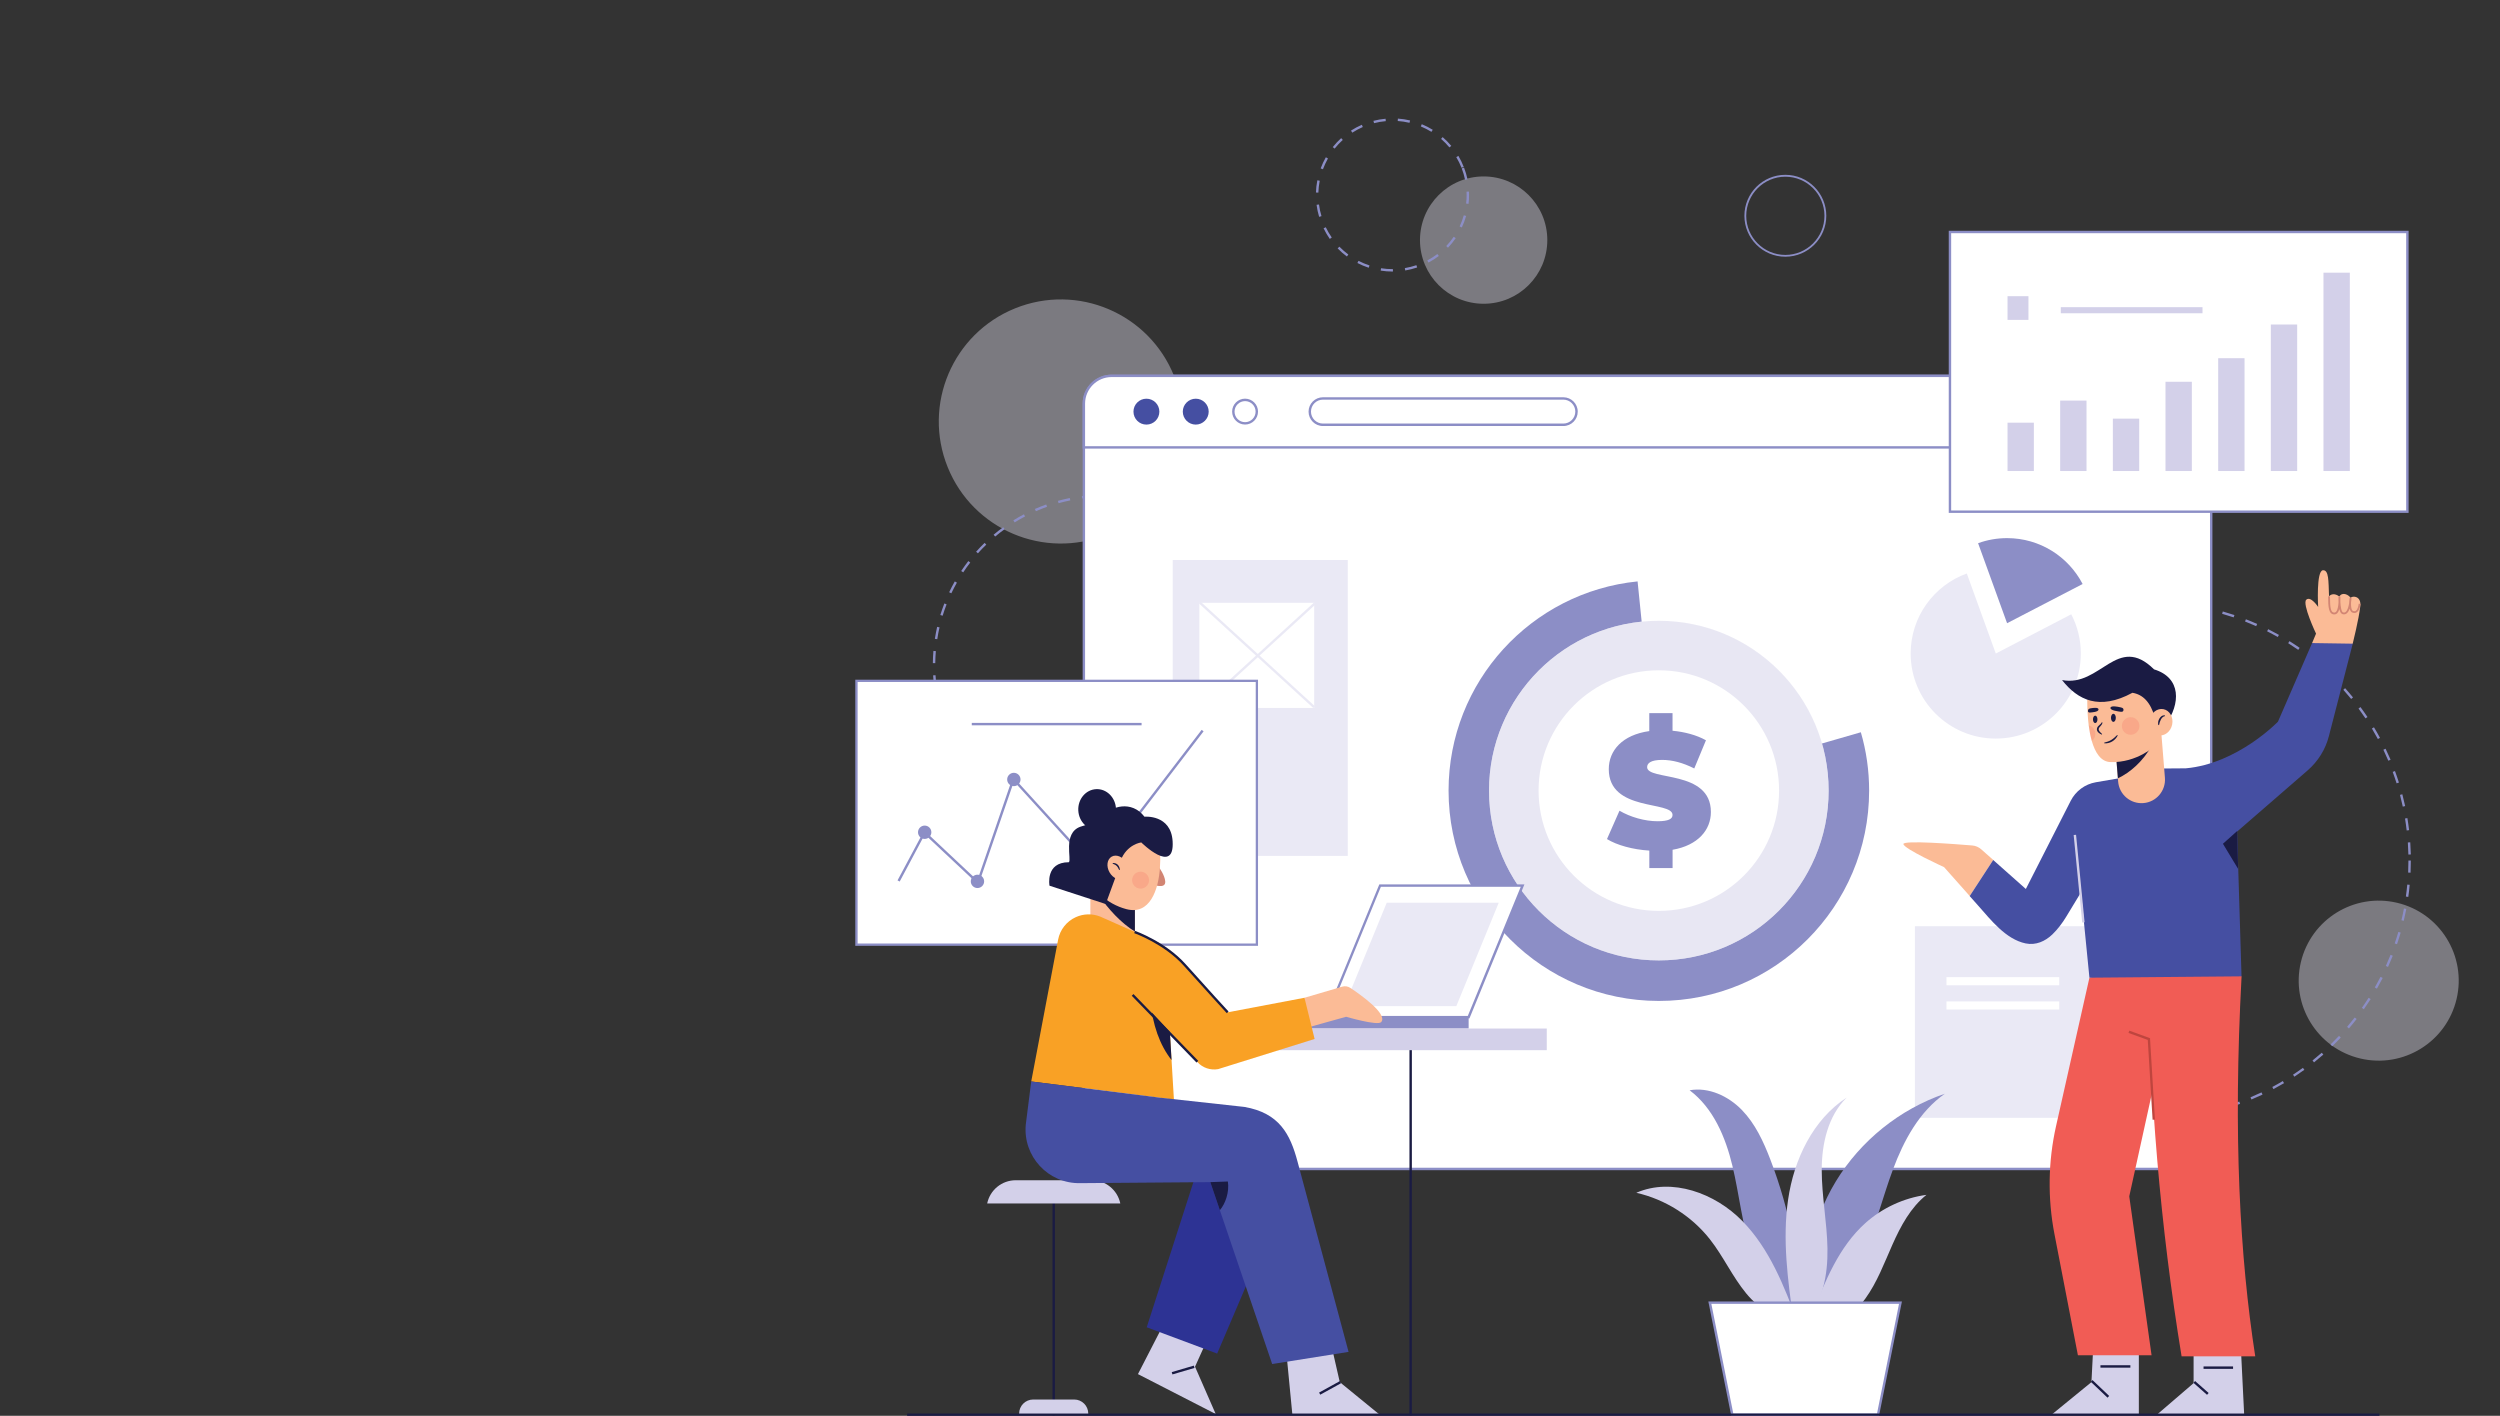 <?xml version="1.0" encoding="utf-8"?>
<!-- Generator: Adobe Illustrator 24.3.0, SVG Export Plug-In . SVG Version: 6.00 Build 0)  -->
<svg version="1.1" id="Layer_1" xmlns="http://www.w3.org/2000/svg" xmlns:xlink="http://www.w3.org/1999/xlink" x="0px" y="0px"
	 viewBox="0 0 558 316" style="enable-background:new 0 0 558 316;" xml:space="preserve">
<rect x="0" y="0" width="558" height="316" fill="#333333" stroke="none"/>
<style type="text/css">
	.st0{opacity:0.4;fill:#E6E4F2;}
	.st1{fill:#8C8EC6;}
	.st2{fill:#FFFFFF;}
	.st3{fill:#454FA2;}
	.st4{opacity:0.5;fill:#D3D0E9;}
	.st5{fill:#D3D0E9;}
	.st6{fill:#EAE9F5;}
	.st7{fill:#1A1B43;}
	.st8{fill:#F15C55;}
	.st9{fill:#BF453E;}
	.st10{fill:#FBBB96;}
	.st11{fill:#D28573;}
	.st12{opacity:0.2;fill:#F15C55;}
	.st13{fill:#F9A125;}
	.st14{fill:#2D3394;}
</style>
<g>
	<g>
		
			<ellipse transform="matrix(0.23 -0.973 0.973 0.23 196.047 685.098)" class="st0" cx="530.85" cy="218.69" rx="17.86" ry="17.86"/>
		
			<ellipse transform="matrix(0.927 -0.374 0.374 0.927 -17.963 95.53)" class="st0" cx="236.88" cy="94" rx="27.25" ry="27.25"/>
		<circle class="st0" cx="331.15" cy="53.59" r="14.21"/>
		<path class="st1" d="M310.81,60.61c-0.88,0-1.77-0.07-2.64-0.21l0.08-0.53c0.84,0.13,1.7,0.2,2.55,0.2l0.1,0l0,0.54L310.81,60.61z
			 M313.65,60.37l-0.09-0.53c0.87-0.15,1.74-0.37,2.58-0.65l0.17,0.51C315.44,59.99,314.55,60.22,313.65,60.37z M305.5,59.76
			c-0.87-0.28-1.72-0.64-2.53-1.06l0.25-0.48c0.79,0.41,1.61,0.75,2.45,1.03L305.5,59.76z M318.83,58.61l-0.25-0.48
			c0.78-0.42,1.54-0.9,2.24-1.43l0.33,0.43C320.42,57.68,319.64,58.18,318.83,58.61z M300.63,57.25c-0.74-0.54-1.43-1.15-2.07-1.81
			l0.39-0.38c0.62,0.63,1.29,1.22,2,1.75L300.63,57.25z M323.19,55.29l-0.39-0.37c0.61-0.64,1.17-1.34,1.67-2.07l0.45,0.3
			C324.4,53.91,323.82,54.63,323.19,55.29z M296.81,53.33c-0.52-0.75-0.99-1.54-1.39-2.37l0.49-0.24c0.39,0.8,0.84,1.57,1.34,2.29
			L296.81,53.33z M326.28,50.77l-0.49-0.23c0.38-0.8,0.69-1.64,0.93-2.49l0.52,0.15C326.99,49.08,326.67,49.94,326.28,50.77z
			 M294.43,48.4c-0.26-0.88-0.46-1.78-0.57-2.69l0.54-0.07c0.11,0.88,0.3,1.75,0.56,2.6L294.43,48.4z M327.78,45.5l-0.54-0.06
			c0.08-0.64,0.11-1.29,0.11-1.93c0-0.24-0.01-0.49-0.02-0.73l0.54-0.02c0.01,0.25,0.02,0.5,0.02,0.76
			C327.9,44.18,327.86,44.85,327.78,45.5z M294.26,42.99l-0.54-0.02c0.03-0.91,0.13-1.83,0.31-2.73l0.53,0.1
			C294.39,41.21,294.29,42.1,294.26,42.99z M327.01,40.14c-0.18-0.86-0.43-1.72-0.75-2.55l0.51-0.19c0.33,0.86,0.59,1.74,0.78,2.64
			L327.01,40.14z M295.28,37.78l-0.51-0.19c0.32-0.86,0.71-1.7,1.16-2.49l0.47,0.27C295.97,36.14,295.59,36.95,295.28,37.78z
			 M326.21,37.46c-0.32-0.83-0.72-1.63-1.17-2.39l0.47-0.28c0.46,0.78,0.87,1.61,1.2,2.47L326.21,37.46z M297.89,33.17l-0.42-0.34
			c0.57-0.71,1.21-1.39,1.88-2l0.36,0.4C299.06,31.82,298.44,32.47,297.89,33.17z M323.51,32.9c-0.57-0.68-1.19-1.32-1.86-1.9
			L322,30.6c0.69,0.6,1.34,1.26,1.93,1.96L323.51,32.9z M301.83,29.61l-0.29-0.46c0.77-0.49,1.58-0.93,2.42-1.3l0.22,0.5
			C303.36,28.71,302.57,29.13,301.83,29.61z M319.5,29.43c-0.75-0.46-1.55-0.87-2.37-1.21l0.21-0.5c0.85,0.35,1.67,0.77,2.45,1.25
			L319.5,29.43z M306.69,27.49l-0.14-0.52c0.89-0.23,1.8-0.39,2.71-0.47l0.05,0.54C308.43,27.11,307.54,27.27,306.69,27.49z
			 M314.6,27.41c-0.86-0.2-1.75-0.34-2.63-0.4l0.04-0.54c0.91,0.06,1.83,0.2,2.72,0.41L314.6,27.41z"/>
		<path class="st1" d="M481.36,249.81l-0.01-0.54c0.9-0.02,1.8-0.05,2.69-0.11l0.03,0.54C483.18,249.76,482.27,249.79,481.36,249.81
			z M478.64,249.79c-0.9-0.03-1.82-0.07-2.71-0.14l0.04-0.54c0.89,0.07,1.8,0.11,2.69,0.14L478.64,249.79z M486.79,249.46
			l-0.06-0.54c0.89-0.1,1.79-0.22,2.67-0.36l0.09,0.53C488.59,249.24,487.68,249.36,486.79,249.46z M473.22,249.38
			c-0.89-0.11-1.8-0.24-2.69-0.39l0.09-0.53c0.88,0.15,1.78,0.28,2.66,0.39L473.22,249.38z M492.15,248.61l-0.11-0.53
			c0.88-0.18,1.76-0.39,2.62-0.61l0.13,0.52C493.93,248.22,493.04,248.43,492.15,248.61z M467.87,248.47
			c-0.88-0.19-1.77-0.41-2.64-0.65l0.14-0.52c0.86,0.23,1.74,0.45,2.62,0.64L467.87,248.47z M497.42,247.25l-0.16-0.52
			c0.85-0.26,1.71-0.55,2.55-0.86l0.18,0.51C499.15,246.7,498.28,246.99,497.42,247.25z M462.62,247.05
			c-0.86-0.28-1.72-0.58-2.57-0.9l0.19-0.51c0.84,0.32,1.7,0.61,2.55,0.89L462.62,247.05z M502.52,245.41l-0.21-0.5
			c0.82-0.34,1.65-0.71,2.46-1.09l0.23,0.49C504.19,244.69,503.35,245.06,502.52,245.41z M457.52,245.13
			c-0.83-0.36-1.66-0.74-2.48-1.14l0.24-0.49c0.8,0.39,1.63,0.77,2.45,1.13L457.52,245.13z M507.43,243.09l-0.25-0.48
			c0.79-0.42,1.58-0.86,2.34-1.32l0.28,0.47C509.02,242.22,508.22,242.66,507.43,243.09z M452.63,242.75
			c-0.79-0.43-1.58-0.89-2.36-1.36l0.28-0.46c0.77,0.47,1.55,0.92,2.33,1.35L452.63,242.75z M512.1,240.32l-0.3-0.45
			c0.75-0.49,1.49-1.01,2.21-1.53l0.32,0.44C513.6,239.3,512.85,239.82,512.1,240.32z M447.98,239.91
			c-0.75-0.51-1.49-1.04-2.22-1.58l0.32-0.43c0.72,0.54,1.46,1.06,2.2,1.56L447.98,239.91z M516.49,237.12l-0.34-0.42
			c0.7-0.56,1.39-1.14,2.06-1.73l0.36,0.41C517.89,235.96,517.19,236.55,516.49,237.12z M443.63,236.65
			c-0.7-0.57-1.39-1.17-2.06-1.78l0.36-0.4c0.66,0.6,1.35,1.19,2.04,1.76L443.63,236.65z M520.56,233.52l-0.38-0.39
			c0.64-0.62,1.28-1.27,1.89-1.92l0.39,0.37C521.85,232.24,521.21,232.89,520.56,233.52z M439.6,233c-0.64-0.64-1.27-1.3-1.88-1.96
			l0.4-0.37c0.6,0.66,1.23,1.31,1.86,1.94L439.6,233z M524.28,229.55l-0.41-0.35c0.58-0.68,1.15-1.38,1.7-2.09l0.43,0.33
			C525.44,228.16,524.87,228.87,524.28,229.55z M435.93,228.99c-0.58-0.69-1.15-1.41-1.69-2.13l0.43-0.33
			c0.54,0.71,1.1,1.42,1.67,2.11L435.93,228.99z M527.61,225.26l-0.44-0.31c0.52-0.73,1.02-1.49,1.5-2.24l0.46,0.29
			C528.64,223.76,528.13,224.52,527.61,225.26z M432.65,224.66c-0.51-0.74-1.01-1.51-1.48-2.28l0.46-0.28
			c0.47,0.76,0.96,1.52,1.47,2.25L432.65,224.66z M530.53,220.67l-0.47-0.27c0.44-0.78,0.87-1.57,1.28-2.37l0.48,0.25
			C531.41,219.08,530.98,219.88,530.53,220.67z M429.8,220.04c-0.44-0.79-0.86-1.6-1.26-2.4l0.49-0.24c0.4,0.8,0.82,1.6,1.25,2.38
			L429.8,220.04z M533.01,215.82l-0.49-0.22c0.37-0.82,0.72-1.65,1.05-2.48l0.5,0.2C533.74,214.15,533.38,214.99,533.01,215.82z
			 M427.39,215.17c-0.36-0.83-0.71-1.67-1.03-2.51l0.51-0.19c0.32,0.83,0.66,1.67,1.02,2.49L427.39,215.17z M535.01,210.75
			l-0.51-0.18c0.29-0.84,0.56-1.71,0.81-2.57l0.52,0.15C535.58,209.03,535.3,209.9,535.01,210.75z M425.46,210.1
			c-0.28-0.86-0.55-1.73-0.79-2.6l0.52-0.14c0.24,0.86,0.5,1.73,0.78,2.58L425.46,210.1z M536.52,205.53L536,205.4
			c0.21-0.87,0.4-1.75,0.56-2.63l0.53,0.1C536.92,203.76,536.73,204.65,536.52,205.53z M424.01,204.86
			c-0.2-0.88-0.38-1.77-0.54-2.66l0.53-0.09c0.16,0.88,0.34,1.77,0.53,2.64L424.01,204.86z M537.53,200.19l-0.54-0.08
			c0.12-0.88,0.23-1.78,0.31-2.67l0.54,0.05C537.77,198.39,537.66,199.3,537.53,200.19z M423.06,199.51
			c-0.12-0.89-0.21-1.8-0.28-2.7l0.54-0.04c0.07,0.89,0.17,1.79,0.28,2.68L423.06,199.51z M538.04,194.78l-0.54-0.02
			c0.04-0.89,0.06-1.8,0.06-2.69h0.54C538.1,192.96,538.08,193.88,538.04,194.78z M422.62,194.09c-0.02-0.67-0.04-1.36-0.04-2.03
			c0-0.23,0-0.46,0-0.68l0.54,0.01c0,0.23,0,0.45,0,0.68c0,0.67,0.01,1.35,0.03,2.02L422.62,194.09z M537.55,190.73
			c-0.02-0.9-0.06-1.8-0.12-2.69l0.54-0.04c0.06,0.9,0.1,1.81,0.13,2.72L537.55,190.73z M423.22,188.69l-0.54-0.03
			c0.05-0.9,0.13-1.81,0.22-2.71l0.54,0.06C423.35,186.89,423.27,187.79,423.22,188.69z M537.17,185.36
			c-0.1-0.89-0.23-1.78-0.37-2.67l0.53-0.09c0.15,0.89,0.27,1.8,0.38,2.69L537.17,185.36z M423.79,183.34l-0.54-0.08
			c0.14-0.89,0.3-1.79,0.47-2.68l0.53,0.11C424.08,181.56,423.92,182.45,423.79,183.34z M536.3,180.04
			c-0.19-0.87-0.4-1.75-0.62-2.62l0.52-0.14c0.23,0.87,0.44,1.76,0.63,2.64L536.3,180.04z M424.85,178.06l-0.52-0.13
			c0.22-0.88,0.46-1.76,0.73-2.62l0.52,0.16C425.31,176.32,425.07,177.19,424.85,178.06z M534.92,174.84
			c-0.27-0.85-0.56-1.71-0.87-2.55l0.51-0.19c0.31,0.85,0.61,1.71,0.88,2.57L534.92,174.84z M426.41,172.9l-0.51-0.18
			c0.3-0.85,0.63-1.71,0.97-2.54l0.5,0.21C427.04,171.2,426.71,172.05,426.41,172.9z M533.07,169.79c-0.35-0.82-0.72-1.64-1.1-2.45
			l0.49-0.23c0.39,0.81,0.77,1.65,1.12,2.47L533.07,169.79z M428.46,167.9l-0.49-0.23c0.38-0.82,0.79-1.64,1.21-2.44l0.48,0.25
			C429.24,166.28,428.84,167.09,428.46,167.9z M530.74,164.95c-0.42-0.78-0.87-1.57-1.33-2.34l0.46-0.28
			c0.47,0.77,0.92,1.57,1.34,2.36L530.74,164.95z M430.97,163.13l-0.47-0.27c0.46-0.78,0.94-1.56,1.43-2.31l0.45,0.3
			C431.9,161.59,431.42,162.36,430.97,163.13z M527.97,160.34c-0.5-0.74-1.02-1.48-1.55-2.2l0.44-0.32
			c0.54,0.73,1.06,1.47,1.56,2.22L527.97,160.34z M433.91,158.62l-0.44-0.32c0.53-0.73,1.08-1.46,1.64-2.17l0.42,0.34
			C434.98,157.17,434.43,157.89,433.91,158.62z M524.78,156.01c-0.56-0.69-1.15-1.38-1.75-2.05l0.4-0.36
			c0.6,0.67,1.19,1.37,1.76,2.07L524.78,156.01z M437.27,154.4l-0.41-0.36c0.59-0.68,1.21-1.35,1.84-2l0.39,0.38
			C438.47,153.06,437.85,153.73,437.27,154.4z M521.19,151.99c-0.63-0.64-1.28-1.27-1.93-1.88l0.37-0.4
			c0.66,0.61,1.32,1.25,1.95,1.9L521.19,151.99z M441,150.52l-0.37-0.39c0.66-0.62,1.33-1.23,2.02-1.82l0.35,0.41
			C442.32,149.29,441.65,149.9,441,150.52z M517.24,148.33c-0.68-0.58-1.39-1.14-2.1-1.69l0.33-0.43c0.72,0.55,1.43,1.13,2.12,1.71
			L517.24,148.33z M445.07,147l-0.33-0.43c0.71-0.56,1.44-1.1,2.18-1.63l0.31,0.44C446.5,145.91,445.78,146.45,445.07,147z
			 M512.97,145.05c-0.74-0.51-1.49-1.01-2.25-1.49l0.29-0.46c0.76,0.48,1.53,0.98,2.27,1.5L512.97,145.05z M449.46,143.88
			l-0.29-0.46c0.76-0.49,1.54-0.96,2.32-1.41l0.27,0.47C450.98,142.93,450.21,143.4,449.46,143.88z M508.4,142.18
			c-0.78-0.44-1.58-0.87-2.38-1.27l0.24-0.48c0.81,0.41,1.62,0.84,2.4,1.28L508.4,142.18z M454.12,141.19l-0.25-0.48
			c0.8-0.41,1.62-0.81,2.44-1.19l0.23,0.49C455.72,140.39,454.91,140.78,454.12,141.19z M503.58,139.76
			c-0.82-0.36-1.66-0.71-2.49-1.04l0.2-0.5c0.84,0.33,1.69,0.68,2.51,1.05L503.58,139.76z M459,138.95l-0.2-0.5
			c0.84-0.34,1.7-0.66,2.55-0.95l0.18,0.51C460.68,138.3,459.83,138.62,459,138.95z M498.55,137.8c-0.85-0.28-1.71-0.55-2.57-0.8
			l0.15-0.52c0.87,0.25,1.74,0.52,2.6,0.8L498.55,137.8z M464.09,137.18l-0.15-0.52c0.86-0.26,1.75-0.49,2.62-0.71l0.13,0.53
			C465.82,136.69,464.94,136.93,464.09,137.18z M493.37,136.33c-0.87-0.2-1.76-0.39-2.64-0.55l0.1-0.53
			c0.89,0.16,1.78,0.35,2.66,0.55L493.37,136.33z M469.32,135.9l-0.1-0.53c0.89-0.17,1.79-0.33,2.68-0.46l0.08,0.54
			C471.09,135.58,470.19,135.73,469.32,135.9z M488.08,135.36c-0.89-0.12-1.79-0.22-2.68-0.3l0.05-0.54c0.9,0.08,1.81,0.18,2.7,0.3
			L488.08,135.36z M474.64,135.12l-0.05-0.54c0.9-0.09,1.81-0.16,2.71-0.2l0.03,0.54C476.43,134.97,475.53,135.03,474.64,135.12z
			 M482.71,134.89c-0.79-0.03-1.58-0.05-2.37-0.05c-0.11,0-0.21,0-0.32,0l0-0.54c0.11,0,0.22,0,0.33,0c0.79,0,1.6,0.02,2.39,0.05
			L482.71,134.89z"/>
		<path class="st1" d="M246.01,186.48c-0.91-0.01-1.82-0.04-2.72-0.11l0.04-0.54c0.88,0.07,1.79,0.1,2.68,0.11L246.01,186.48z
			 M248.74,186.4l-0.04-0.54c0.89-0.06,1.79-0.15,2.67-0.27l0.07,0.54C250.55,186.25,249.64,186.34,248.74,186.4z M240.58,186.06
			c-0.9-0.13-1.8-0.3-2.68-0.5l0.12-0.53c0.87,0.19,1.76,0.36,2.64,0.49L240.58,186.06z M254.13,185.66l-0.11-0.53
			c0.87-0.18,1.75-0.4,2.61-0.65l0.15,0.52C255.91,185.25,255.02,185.47,254.13,185.66z M235.27,184.88
			c-0.87-0.26-1.74-0.56-2.58-0.88l0.19-0.51c0.83,0.32,1.69,0.61,2.55,0.87L235.27,184.88z M259.37,184.15l-0.19-0.51
			c0.84-0.31,1.67-0.65,2.48-1.02l0.22,0.49C261.06,183.49,260.21,183.84,259.37,184.15z M230.17,182.93
			c-0.82-0.38-1.64-0.8-2.43-1.24l0.26-0.47c0.78,0.43,1.59,0.85,2.39,1.22L230.17,182.93z M264.32,181.91l-0.26-0.48
			c0.78-0.42,1.56-0.88,2.31-1.36l0.29,0.46C265.91,181.02,265.12,181.48,264.32,181.91z M225.41,180.28
			c-0.76-0.5-1.5-1.03-2.22-1.58l0.33-0.43c0.71,0.54,1.45,1.06,2.19,1.55L225.41,180.28z M268.91,178.98l-0.32-0.43
			c0.72-0.53,1.42-1.1,2.1-1.68l0.35,0.41C270.35,177.87,269.64,178.44,268.91,178.98z M221.08,176.97
			c-0.68-0.6-1.34-1.23-1.98-1.88l0.39-0.38c0.63,0.64,1.28,1.26,1.95,1.85L221.08,176.97z M273.04,175.43l-0.38-0.38
			c0.63-0.63,1.25-1.29,1.84-1.96l0.41,0.36C274.31,174.12,273.68,174.79,273.04,175.43z M217.26,173.09
			c-0.59-0.69-1.16-1.41-1.69-2.14l0.44-0.32c0.53,0.72,1.09,1.43,1.67,2.11L217.26,173.09z M276.62,171.32l-0.43-0.33
			c0.54-0.71,1.06-1.45,1.54-2.2l0.45,0.29C277.69,169.85,277.16,170.6,276.62,171.32z M214.04,168.7
			c-0.48-0.77-0.94-1.56-1.37-2.35l0.48-0.26c0.42,0.79,0.87,1.57,1.35,2.32L214.04,168.7z M279.58,166.75l-0.47-0.26
			c0.43-0.78,0.84-1.59,1.21-2.4l0.49,0.23C280.43,165.13,280.02,165.95,279.58,166.75z M211.48,163.9
			c-0.37-0.83-0.71-1.68-1.02-2.52l0.51-0.18c0.3,0.84,0.64,1.67,1,2.49L211.48,163.9z M281.85,161.79l-0.51-0.19
			c0.31-0.84,0.6-1.69,0.85-2.55l0.52,0.15C282.46,160.08,282.17,160.95,281.85,161.79z M209.63,158.78
			c-0.25-0.87-0.46-1.76-0.64-2.65l0.53-0.11c0.18,0.87,0.39,1.75,0.63,2.61L209.63,158.78z M283.39,156.57l-0.53-0.12
			c0.19-0.87,0.35-1.76,0.48-2.64l0.54,0.08C283.75,154.78,283.58,155.69,283.39,156.57z M208.53,153.45
			c-0.12-0.9-0.2-1.81-0.26-2.71l0.54-0.03c0.05,0.89,0.14,1.79,0.25,2.67L208.53,153.45z M284.16,151.18l-0.54-0.04
			c0.06-0.89,0.09-1.79,0.09-2.68h0.54C284.26,149.36,284.23,150.28,284.16,151.18z M208.75,148.02l-0.54-0.01
			c0.01-0.91,0.05-1.82,0.13-2.72l0.54,0.04C208.81,146.22,208.76,147.12,208.75,148.02z M283.68,146.65
			c-0.04-0.89-0.12-1.79-0.22-2.68l0.54-0.06c0.11,0.9,0.18,1.81,0.23,2.72L283.68,146.65z M209.2,142.67l-0.54-0.08
			c0.14-0.89,0.31-1.79,0.51-2.68l0.53,0.12C209.5,140.9,209.33,141.78,209.2,142.67z M283.04,141.32c-0.17-0.88-0.37-1.76-0.6-2.62
			l0.52-0.14c0.23,0.87,0.44,1.77,0.61,2.66L283.04,141.32z M210.4,137.43l-0.52-0.16c0.27-0.87,0.57-1.73,0.9-2.58l0.5,0.2
			C210.96,135.72,210.66,136.58,210.4,137.43z M281.65,136.14c-0.29-0.84-0.62-1.68-0.97-2.5l0.5-0.21
			c0.36,0.83,0.69,1.68,0.99,2.54L281.65,136.14z M212.34,132.42l-0.49-0.23c0.39-0.82,0.81-1.63,1.26-2.42l0.47,0.27
			C213.14,130.81,212.73,131.62,212.34,132.42z M279.53,131.21c-0.41-0.79-0.86-1.58-1.32-2.34l0.46-0.28
			c0.47,0.77,0.92,1.57,1.34,2.37L279.53,131.21z M214.99,127.75l-0.45-0.3c0.5-0.75,1.03-1.5,1.59-2.22l0.43,0.33
			C216.01,126.27,215.48,127,214.99,127.75z M276.72,126.64c-0.52-0.72-1.07-1.44-1.64-2.13l0.42-0.35c0.58,0.7,1.14,1.42,1.67,2.16
			L276.72,126.64z M218.27,123.5l-0.4-0.36c0.6-0.67,1.24-1.34,1.89-1.97l0.38,0.39C219.49,122.18,218.86,122.83,218.27,123.5z
			 M273.29,122.51c-0.62-0.64-1.27-1.27-1.93-1.87l0.36-0.4c0.67,0.61,1.33,1.25,1.96,1.9L273.29,122.51z M222.12,119.76l-0.35-0.41
			c0.69-0.58,1.41-1.15,2.15-1.68l0.32,0.44C223.52,118.63,222.81,119.18,222.12,119.76z M269.3,118.91
			c-0.7-0.55-1.43-1.08-2.17-1.58l0.3-0.45c0.75,0.5,1.49,1.04,2.21,1.6L269.3,118.91z M226.47,116.6l-0.29-0.46
			c0.77-0.48,1.56-0.93,2.36-1.35l0.25,0.48C228.01,115.68,227.22,116.13,226.47,116.6z M264.85,115.91
			c-0.77-0.44-1.57-0.87-2.38-1.25l0.23-0.49c0.82,0.39,1.63,0.82,2.41,1.27L264.85,115.91z M231.21,114.1l-0.22-0.5
			c0.83-0.36,1.68-0.7,2.53-1l0.18,0.51C232.87,113.41,232.03,113.75,231.21,114.1z M260,113.58c-0.83-0.33-1.68-0.63-2.54-0.9
			l0.16-0.52c0.86,0.27,1.73,0.58,2.57,0.91L260,113.58z M236.27,112.31l-0.14-0.52c0.87-0.24,1.76-0.45,2.65-0.63l0.11,0.53
			C238.01,111.87,237.13,112.08,236.27,112.31z M254.88,111.97c-0.87-0.2-1.75-0.38-2.63-0.52l0.09-0.53
			c0.89,0.14,1.79,0.32,2.67,0.53L254.88,111.97z M241.54,111.26l-0.07-0.54c0.9-0.11,1.81-0.19,2.71-0.24l0.03,0.54
			C243.32,111.07,242.42,111.15,241.54,111.26z M249.58,111.12c-0.89-0.08-1.79-0.13-2.68-0.14l0.01-0.54
			c0.91,0.02,1.82,0.06,2.72,0.14L249.58,111.12z"/>
		<path class="st1" d="M398.49,57.3c-5.04,0-9.14-4.1-9.14-9.14c0-5.04,4.1-9.14,9.14-9.14s9.14,4.1,9.14,9.14
			C407.63,53.2,403.53,57.3,398.49,57.3z M398.49,39.44c-4.81,0-8.73,3.92-8.73,8.73c0,4.81,3.92,8.73,8.73,8.73
			c4.81,0,8.73-3.92,8.73-8.73C407.22,43.35,403.31,39.44,398.49,39.44z"/>
	</g>
	<g>
		<g>
			<g>
				<path class="st2" d="M493.54,90.09v164.62c0,3.43-2.78,6.2-6.2,6.2H248.12c-3.43,0-6.2-2.78-6.2-6.2V90.09
					c0-3.43,2.78-6.2,6.2-6.2h239.22C490.76,83.89,493.54,86.67,493.54,90.09z"/>
				<path class="st1" d="M487.34,261.19H248.12c-3.57,0-6.47-2.9-6.47-6.47V90.09c0-3.57,2.9-6.47,6.47-6.47h239.22
					c3.57,0,6.47,2.9,6.47,6.47v164.62C493.81,258.28,490.91,261.19,487.34,261.19z M248.12,84.16c-3.27,0-5.93,2.66-5.93,5.93
					v164.62c0,3.27,2.66,5.93,5.93,5.93h239.22c3.27,0,5.93-2.66,5.93-5.93V90.09c0-3.27-2.66-5.93-5.93-5.93H248.12z"/>
			</g>
			<g>
				<path class="st2" d="M493.54,90.09v9.77H241.91v-9.77c0-3.43,2.78-6.2,6.2-6.2h239.22C490.76,83.89,493.54,86.67,493.54,90.09z"
					/>
				<path class="st1" d="M493.81,100.13H241.64V90.09c0-3.57,2.9-6.47,6.47-6.47h239.22c3.57,0,6.47,2.9,6.47,6.47V100.13z
					 M242.18,99.59h251.08v-9.5c0-3.27-2.66-5.93-5.93-5.93H248.12c-3.27,0-5.93,2.66-5.93,5.93V99.59z"/>
			</g>
			<circle class="st3" cx="255.88" cy="91.88" r="2.89"/>
			<path class="st3" d="M266.89,88.99c-1.59,0-2.89,1.3-2.89,2.89c0,1.59,1.3,2.89,2.89,2.89s2.89-1.3,2.89-2.89
				C269.78,90.28,268.48,88.99,266.89,88.99z"/>
			<path class="st1" d="M277.9,94.76c-1.59,0-2.89-1.3-2.89-2.89c0-1.59,1.3-2.89,2.89-2.89c1.59,0,2.89,1.3,2.89,2.89
				C280.79,93.47,279.49,94.76,277.9,94.76z M277.9,89.53c-1.29,0-2.35,1.05-2.35,2.35c0,1.29,1.05,2.35,2.35,2.35
				c1.29,0,2.35-1.05,2.35-2.35C280.25,90.58,279.19,89.53,277.9,89.53z"/>
			<path class="st1" d="M348.94,95.09h-53.66c-1.77,0-3.21-1.44-3.21-3.21s1.44-3.21,3.21-3.21h53.66c1.77,0,3.21,1.44,3.21,3.21
				S350.72,95.09,348.94,95.09z M295.28,89.2c-1.47,0-2.67,1.2-2.67,2.67c0,1.47,1.2,2.67,2.67,2.67h53.66
				c1.47,0,2.67-1.2,2.67-2.67c0-1.47-1.2-2.67-2.67-2.67H295.28z"/>
		</g>
		<g>
			<path class="st1" d="M417.19,176.47c0,25.92-21.01,46.94-46.93,46.94s-46.94-21.02-46.94-46.94c0-24.32,18.5-44.32,42.19-46.7
				l1.56,15.4c-15.87,1.6-28.27,15-28.27,31.3c0,17.37,14.08,31.45,31.45,31.45c17.37,0,31.44-14.08,31.44-31.45
				c0-3.03-0.43-5.96-1.23-8.73l14.88-4.3C416.55,167.57,417.19,171.95,417.19,176.47z"/>
			<circle class="st2" cx="370.25" cy="176.46" r="37.9"/>
			<circle class="st4" cx="370.25" cy="176.46" r="37.9"/>
			<g>
				<ellipse class="st2" cx="370.25" cy="176.46" rx="26.84" ry="26.85"/>
				<g>
					<path class="st1" d="M373.32,189.67v4.08h-5.19v-3.9c-3.68-0.22-7.24-1.21-9.45-2.57l2.79-6.33c2.43,1.43,5.66,2.35,8.49,2.35
						c2.46,0,3.35-0.52,3.35-1.4c0-3.24-14.23-0.62-14.23-10.22c0-4.16,3.01-7.65,9.04-8.5v-4.01h5.19v3.93
						c2.72,0.26,5.37,0.96,7.46,2.13l-2.61,6.29c-2.54-1.29-4.93-1.91-7.17-1.91c-2.54,0-3.35,0.74-3.35,1.62
						c0,3.09,14.23,0.52,14.23,10C381.88,185.22,379.01,188.68,373.32,189.67z"/>
				</g>
			</g>
		</g>
		<g>
			<g>
				<rect x="435.23" y="51.78" class="st2" width="102.11" height="62.43"/>
				<path class="st1" d="M537.6,114.48H434.96V51.51H537.6V114.48z M435.5,113.94h101.56V52.05H435.5V113.94z"/>
			</g>
			<g>
				<g>
					<rect x="448.08" y="94.34" class="st5" width="5.88" height="10.79"/>
					<rect x="459.83" y="89.41" class="st5" width="5.88" height="15.72"/>
					<rect x="471.59" y="93.44" class="st5" width="5.88" height="11.69"/>
					<rect x="483.34" y="85.21" class="st5" width="5.88" height="19.92"/>
					<rect x="495.1" y="79.95" class="st5" width="5.88" height="25.18"/>
					<rect x="506.85" y="72.43" class="st5" width="5.88" height="32.7"/>
					<rect x="518.6" y="60.86" class="st5" width="5.88" height="44.27"/>
				</g>
				<g>
					<rect x="448.08" y="66.11" class="st5" width="4.67" height="5.29"/>
					<rect x="459.97" y="68.56" class="st5" width="31.63" height="1.36"/>
				</g>
			</g>
		</g>
		<g>
			<path class="st6" d="M445.46,145.87L438.99,128c-7.31,2.65-12.53,9.64-12.53,17.86c0,10.49,8.5,18.99,18.99,18.99
				s18.99-8.5,18.99-18.99c0-3.16-0.77-6.13-2.14-8.75L445.46,145.87z"/>
			<path class="st1" d="M464.84,130.35c-3.17-6.09-9.52-10.24-16.86-10.24c-2.27,0-4.45,0.4-6.47,1.13l6.47,17.86L464.84,130.35z"/>
		</g>
		<g>
			<rect x="427.41" y="206.73" class="st6" width="44.93" height="42.77"/>
			<rect x="434.45" y="218.1" class="st2" width="25.17" height="1.81"/>
			<rect x="434.45" y="223.52" class="st2" width="25.17" height="1.81"/>
		</g>
		<g>
			<rect x="261.75" y="124.99" class="st6" width="39.07" height="66.05"/>
			<g>
				<rect x="267.7" y="134.55" class="st2" width="25.63" height="23.46"/>
				
					<rect x="280.25" y="128.91" transform="matrix(0.675 -0.738 0.738 0.675 -16.798 254.409)" class="st6" width="0.54" height="34.74"/>
				
					<rect x="263.15" y="146.01" transform="matrix(0.738 -0.675 0.675 0.738 -25.155 227.844)" class="st6" width="34.74" height="0.54"/>
			</g>
		</g>
		<g>
			<g>
				<rect x="191.16" y="151.96" class="st2" width="89.37" height="58.89"/>
				<path class="st1" d="M280.79,211.11H190.9v-59.4h89.89V211.11z M191.42,210.59h88.86v-58.37h-88.86V210.59z"/>
			</g>
			<g>
				<g>
					<polyline class="st2" points="200.57,196.63 206.35,185.8 218.26,196.99 226.2,173.89 241,190.13 250.74,186.16 268.43,163.06 
											"/>
					<polygon class="st1" points="218.38,197.47 206.42,186.24 200.81,196.76 200.33,196.5 206.28,185.36 218.14,196.5 
						226.09,173.37 241.07,189.81 250.57,185.94 268.21,162.9 268.64,163.23 250.91,186.38 240.92,190.45 240.8,190.31 
						226.31,174.41 					"/>
				</g>
				<circle class="st1" cx="206.39" cy="185.76" r="1.49"/>
				<circle class="st1" cx="218.17" cy="196.72" r="1.49"/>
				<circle class="st1" cx="226.29" cy="173.98" r="1.49"/>
			</g>
			<g>
				<rect x="216.9" y="161.35" class="st1" width="37.9" height="0.54"/>
			</g>
		</g>
	</g>
	<g>
		<g>
			<path class="st1" d="M403.65,294.3c-1.6-10.5,0.6-21.54,6.11-30.62c5.51-9.08,14.28-16.13,24.33-19.56
				c-5.69,3.98-9.17,10.42-11.59,16.93c-2.42,6.51-4.01,13.34-7.01,19.61s-7.71,12.13-14.25,14.47L403.65,294.3z"/>
			<path class="st1" d="M402.08,294.39c-0.23-12.13-2.58-24.22-6.93-35.56c-1.54-4.02-3.39-8.04-6.4-11.12
				c-3.01-3.08-7.39-5.12-11.63-4.36c5.28,3.95,8.02,10.46,9.56,16.88c1.54,6.42,2.13,13.08,4.31,19.31
				c2.17,6.23,6.32,12.24,12.53,14.47L402.08,294.39z"/>
			<path class="st5" d="M401.25,295.18c-3.02-8.13-6.3-16.47-12.38-22.67c-6.07-6.2-15.7-9.74-23.65-6.28
				c6.44,1.46,12.35,5.19,16.43,10.38c3,3.81,5.01,8.32,8.09,12.06s7.78,6.75,12.54,5.86L401.25,295.18z"/>
			<path class="st5" d="M400.28,294.63c-1.24-8.93-2.48-18-1.17-26.92c1.3-8.92,5.52-17.82,13.08-22.74
				c-4.18,4.1-5.58,10.31-5.58,16.17c0,5.86,1.18,11.66,1.28,17.52s-1.06,12.08-5.02,16.39L400.28,294.63z"/>
			<path class="st5" d="M404.46,293.33c2.9-7.38,5.98-15.04,11.88-20.33c3.79-3.4,8.61-5.63,13.65-6.31
				c-3.54,2.82-5.75,6.96-7.59,11.09c-1.84,4.13-3.42,8.44-6.08,12.1c-2.66,3.66-6.65,6.67-11.17,6.86L404.46,293.33z"/>
		</g>
		<g>
			<polygon class="st2" points="419.17,315.78 386.65,315.78 381.63,290.76 424.18,290.76 			"/>
			<path class="st1" d="M419.39,316.05h-32.97l-5.12-25.56h43.21L419.39,316.05z M386.87,315.5h32.08l4.91-24.48h-41.89
				L386.87,315.5z"/>
		</g>
	</g>
	<g>
		<g>
			<g>
				<polygon class="st5" points="477.39,300.73 477.39,315.78 457.88,315.78 466.81,308.49 467.28,299.32 				"/>
				
					<rect x="468.41" y="307.69" transform="matrix(0.689 -0.725 0.725 0.689 -79.14 436.02)" class="st7" width="0.54" height="5.14"/>
				<rect x="468.82" y="304.72" class="st7" width="6.68" height="0.54"/>
			</g>
			<g>
				<polygon class="st5" points="500.19,301.44 500.9,315.78 481.39,315.78 489.61,308.72 489.61,300.03 				"/>
				
					<rect x="490.86" y="308.04" transform="matrix(0.662 -0.75 0.75 0.662 -66.4 472.87)" class="st7" width="0.54" height="4.04"/>
				<rect x="491.83" y="304.99" class="st7" width="6.59" height="0.54"/>
			</g>
			<path class="st8" d="M479.36,214.26c0.34,29.98,2.82,59.48,7.57,88.47h16.44c-3.42-22.18-4.97-49.1-3.05-84.81l-11.87-9.72
				L479.36,214.26z"/>
			<path class="st8" d="M466.36,218.22l-7.44,33.08c-1.79,7.95-1.91,16.18-0.36,24.18l5.23,27.02h16.44l-4.98-35.48l11.9-54.08
				L466.36,218.22z"/>
			<path class="st9" d="M480.46,249.93c-0.04-0.68-0.98-15.9-1.08-17.82l-4.3-1.56l0.18-0.51l4.64,1.69v0.19
				c0,0.33,0.71,11.91,1.08,17.98L480.46,249.93z"/>
		</g>
		<g>
			<path class="st10" d="M516.06,143.53l0.88-2.1c0,0-3.18-6.7-2.17-7.58s2.64,1.62,2.64,1.62s-0.47-8.12,1.08-8.19
				c1.31-0.06,1.22,2.3,1.35,5.82c0,0,0.81-1.08,2.31,0.04c0.67-1.12,2.09-0.37,2.5,0.3c0.47-0.54,2.44-0.41,2.17,1.89
				c-0.34,2.92-1.69,8.32-1.69,8.32l-4.33,3.59L516.06,143.53z"/>
			<path class="st3" d="M481.28,171.54l6.59-0.05c11.55-1.03,20.57-10.41,20.57-10.41l7.62-17.55l9.07,0.14l-5.32,20.63
				c-0.76,2.96-2.41,5.62-4.72,7.63l-18.92,16.41L481.28,171.54z"/>
			<polygon class="st3" points="463.22,186.48 466.36,218.22 500.31,217.92 499.14,179.67 481.28,171.54 468.91,176.78 			"/>
			<g>
				<path class="st10" d="M442.2,189.56c-0.56-0.49-1.25-0.79-1.99-0.85c-3.75-0.31-15.49-1.22-15.37-0.31
					c0.14,1.08,9.07,5.14,9.07,5.14c1.91,2.15,3.82,4.3,5.73,6.45l5.25-8.05L442.2,189.56z"/>
				<path class="st3" d="M467.79,174.6c-2.42,0.42-4.5,1.96-5.61,4.15l-10.01,19.67l-7.29-6.47l-5.25,8.05
					c0.64,0.72,1.28,1.44,1.92,2.16c2.83,3.19,6.14,7.48,10.57,8.41c2.26,0.47,4.36-0.46,5.97-2.01c1.18-1.14,2.24-2.54,3.09-3.95
					l3.99-6.58l12.72-25.17L467.79,174.6z"/>
			</g>
			
				<rect x="463.9" y="186.43" transform="matrix(0.995 -0.097 0.097 0.995 -16.824 45.877)" class="st5" width="0.54" height="19.63"/>
			<polygon class="st7" points="499.34,185.48 496.16,188.33 499.55,193.94 			"/>
			<path class="st11" d="M521.02,137.14c-1.28,0-1.38-1.67-1.38-4.04h0.41c0,2.78,0.23,3.63,0.97,3.63c0.15,0,0.28-0.06,0.39-0.18
				c0.36-0.39,0.5-1.29,0.55-2.11c-0.03-0.59-0.01-1.1-0.01-1.31l0.41-0.01c0,0.05,0.04,0.6,0.01,1.27c0.06,1.1,0.24,2.19,0.61,2.3
				c0.21,0.06,0.38,0.04,0.54-0.08c0.44-0.32,0.68-1.21,0.81-2.01c0.01-0.34,0.05-0.74,0.12-1.2l0.4,0.04c0,0.05-0.02,0.51-0.1,1.09
				c-0.03,0.84,0.07,1.66,0.41,1.81c0.25,0.11,0.46,0.11,0.64,0c0.46-0.28,0.63-1.24,0.66-1.59l0.4,0.03c0,0.06-0.12,1.45-0.85,1.9
				c-0.29,0.18-0.63,0.19-1.01,0.03c-0.09-0.04-0.39-0.21-0.56-0.85c-0.16,0.45-0.38,0.86-0.69,1.08c-0.27,0.19-0.57,0.24-0.9,0.14
				c-0.36-0.11-0.58-0.56-0.71-1.13c-0.1,0.35-0.24,0.66-0.44,0.88C521.52,137.04,521.29,137.14,521.02,137.14z"/>
		</g>
		<g>
			<path class="st10" d="M478.41,179.25c-2.89,0.23-5.41-1.92-5.64-4.8l-0.06-0.73l-0.82-10.21l6.36-0.51l4.08-0.33l0.88,10.94
				C483.44,176.49,481.29,179.02,478.41,179.25z"/>
			<path class="st7" d="M480.28,166.44c-1.98,3.49-4.82,6-7.57,7.28l-0.82-10.21l6.36-0.51L480.28,166.44z"/>
			<path class="st10" d="M482.36,155.75l-1.26,10.65c0,0-4.06,3.88-10.02,3.7c-2.17-0.06-3.45-2.12-4.2-4.74
				c-0.31-1.09-0.53-2.28-0.68-3.46c-0.5-3.92-0.27-7.77-0.27-7.77l9.2-3.06L482.36,155.75z"/>
			<path class="st7" d="M480.96,160.13c-0.96-3.42-2.68-5.13-5.01-5.5c-7.4,4.02-12.2,1.62-15.7-2.84
				c8.57,1.67,12.32-10.51,20.53-2.39c6.09,1.85,5.98,7.67,2.53,12.41L480.96,160.13z"/>
			<g>
				
					<ellipse transform="matrix(0.192 -0.981 0.981 0.192 231.835 603.395)" class="st10" cx="482.26" cy="160.94" rx="2.97" ry="2.57"/>
				<path class="st7" d="M483.21,159.84c-0.43,0.07-0.7,0.39-0.9,0.76c-0.2,0.37-0.33,0.78-0.41,1.23l-0.16,0.01
					c-0.07-0.24-0.07-0.49-0.03-0.73c0.04-0.24,0.12-0.48,0.25-0.7c0.13-0.22,0.29-0.42,0.51-0.57c0.22-0.15,0.5-0.22,0.76-0.15
					L483.21,159.84z"/>
			</g>
			<g>
				<path class="st7" d="M468.15,160.56c0,0.46-0.22,0.83-0.5,0.83s-0.5-0.37-0.5-0.83s0.22-0.83,0.5-0.83
					S468.15,160.1,468.15,160.56z"/>
				<path class="st7" d="M472.25,160.22c0,0.5-0.24,0.9-0.54,0.9c-0.3,0-0.54-0.4-0.54-0.9c0-0.5,0.24-0.9,0.54-0.9
					C472.01,159.31,472.25,159.72,472.25,160.22z"/>
				<path class="st7" d="M469.27,161.24c0,0.16-0.06,0.32-0.14,0.45c-0.08,0.13-0.18,0.25-0.28,0.36c-0.19,0.21-0.37,0.4-0.41,0.6
					c-0.05,0.2,0.03,0.41,0.18,0.61c0.16,0.2,0.37,0.38,0.58,0.58l-0.09,0.13c-0.26-0.11-0.53-0.25-0.75-0.47
					c-0.11-0.11-0.21-0.25-0.28-0.41c-0.06-0.17-0.08-0.36-0.03-0.53c0.04-0.18,0.14-0.33,0.24-0.45c0.1-0.12,0.22-0.22,0.32-0.31
					c0.21-0.18,0.41-0.34,0.5-0.58L469.27,161.24z"/>
				<path class="st7" d="M469.67,165.75c0.57-0.13,1.1-0.31,1.57-0.6c0.24-0.15,0.46-0.31,0.68-0.5c0.21-0.19,0.42-0.39,0.63-0.59
					l0.13,0.09c-0.27,0.54-0.69,1.02-1.23,1.34c-0.53,0.32-1.17,0.48-1.78,0.42L469.67,165.75z"/>
				<path class="st7" d="M471.06,157.98c-0.12,0.61,1.8,0.81,2.15,0.87c0.28,0.05,0.69,0.08,0.75-0.35
					c0.07-0.54-0.51-0.59-0.84-0.66C472.81,157.77,471.17,157.4,471.06,157.98z"/>
				<path class="st7" d="M468.39,158.35c-0.01,0.59-1.54,0.65-1.82,0.68c-0.23,0.03-0.55,0.03-0.53-0.38
					c0.03-0.52,0.49-0.53,0.76-0.58C467.06,158.03,468.4,157.8,468.39,158.35z"/>
			</g>
			<circle class="st12" cx="475.56" cy="162.04" r="1.96"/>
			<path class="st12" d="M467.68,163.8c0,0.64-0.31,1.21-0.79,1.56c-0.31-1.09-0.53-2.28-0.68-3.46
				C467.05,162.12,467.68,162.89,467.68,163.8z"/>
		</g>
	</g>
	<g>
		<g>
			<rect x="290.14" y="227.03" class="st1" width="37.66" height="2.54"/>
			<g>
				<polygon class="st2" points="327.8,227.04 295.99,227.04 308.04,197.67 339.84,197.67 				"/>
				<path class="st1" d="M327.98,227.31h-32.39l12.27-29.91h32.39L327.98,227.31z M296.39,226.76h31.22l11.82-28.83h-31.22
					L296.39,226.76z"/>
			</g>
			<polygon class="st6" points="325.05,224.57 300.06,224.57 309.52,201.49 334.52,201.49 			"/>
		</g>
		<g>
			<rect x="314.59" y="230.38" class="st7" width="0.54" height="85.53"/>
			<rect x="284.49" y="229.57" class="st5" width="60.75" height="4.83"/>
		</g>
		<g>
			<rect x="234.92" y="266.31" class="st7" width="0.54" height="49.6"/>
			<path class="st5" d="M250.05,268.61h-29.71l0,0c0.63-3.02,3.29-5.18,6.37-5.18h16.97C246.76,263.43,249.42,265.59,250.05,268.61
				L250.05,268.61z"/>
			<path class="st5" d="M242.9,315.77h-15.43v-0.26c0-1.73,1.4-3.14,3.14-3.14h9.15c1.73,0,3.14,1.4,3.14,3.14V315.77z"/>
		</g>
		<g>
			<g>
				<path class="st11" d="M258.11,192.71c0.76,1.09,1.85,2.64,1.97,3.99c0.17,1.97-2.97,0.59-3.01,0.76
					C257.08,197.46,258.11,192.71,258.11,192.71z"/>
				<g>
					<rect x="243.37" y="195.02" class="st10" width="9.94" height="14.57"/>
					<path class="st7" d="M253.31,197.52v10.41c-3.13-1.97-5.84-4.89-8.18-8.27L253.31,197.52z"/>
				</g>
				<path class="st10" d="M258.9,193.59c-0.31,5.03-2.25,10.73-7.53,9.32c-4.15-1.1-8.72-4.6-8.72-9.64c0-5.04,3.49-9.13,7.8-9.13
					c2.69,0,6.08,1.31,7.68,3.83C259.07,189.48,259.04,191.4,258.9,193.59z"/>
				<path class="st7" d="M250.1,192.13c1.41-3.73,4.63-4.1,4.63-4.1s7.46,7.38,7-0.25c-0.37-6.06-6.29-5.49-6.29-5.49
					c-2.89-3.77-7.53-2.29-9.23-0.11c-1.69,2.18-1.09,0.93-5.08,2.35c-3.99,1.42-1.86,7.48-2.57,7.92c-5.3,0-4.31,5.24-4.31,5.24
					l12.54,4.09l3.02-8.24L250.1,192.13z"/>
				<g>
					
						<ellipse transform="matrix(0.866 -0.5 0.5 0.866 -63.39 150.712)" class="st10" cx="249.53" cy="193.64" rx="2.16" ry="2.81"/>
					<path class="st7" d="M249.8,194.18c-0.18-0.34-0.32-0.67-0.56-0.9c-0.12-0.12-0.25-0.21-0.4-0.29
						c-0.15-0.08-0.32-0.15-0.5-0.23l0.03-0.14c0.2-0.01,0.4,0.01,0.6,0.08c0.2,0.06,0.39,0.18,0.54,0.34
						c0.15,0.16,0.26,0.34,0.33,0.54c0.07,0.19,0.11,0.39,0.11,0.59L249.8,194.18z"/>
				</g>
				
					<ellipse transform="matrix(0.999 -0.047 0.047 0.999 -8.273 11.794)" class="st7" cx="244.91" cy="180.59" rx="4.21" ry="4.56"/>
				<circle class="st12" cx="254.58" cy="196.45" r="1.89"/>
			</g>
			<g>
				<path class="st13" d="M262.02,245.44l-31.85-4.06l6-31.65c0.42-2.21,1.89-4.09,3.95-5.02c1.71-0.78,3.67-0.83,5.42-0.14
					l10.85,4.82c2.09,0.93,3.53,2.89,3.79,5.16l0.61,10.34l0.7,11.72L262.02,245.44z"/>
				<path class="st10" d="M291.16,222.7l8.43-2.48c0.61-0.18,1.26-0.08,1.79,0.27c2.31,1.53,8.45,5.87,6.9,7.64
					c-0.77,0.88-7.82-1.19-7.82-1.19l-10.21,2.85L291.16,222.7z"/>
				<path class="st7" d="M261.49,236.61c-2.65-3.38-4.23-7.84-4.75-13.36l4.05,1.64L261.49,236.61z"/>
				<path class="st13" d="M255.43,208.99l1.27,0.55c2.61,1.13,4.95,2.8,6.87,4.9l10.45,11.51l17.14-3.25l2.26,9.2l-21.54,6.73
					c-1.7,0.3-3.44-0.28-4.61-1.56l-15.54-16.91L255.43,208.99z"/>
				<path class="st7" d="M273.82,226.14c-0.05-0.06-5.15-5.61-9.57-10.56c-4.37-4.9-11.02-7.28-11.09-7.3l0.18-0.51
					c0.07,0.02,6.85,2.45,11.31,7.45c4.41,4.95,9.51,10.5,9.56,10.55L273.82,226.14z"/>
				
					<rect x="259.77" y="219.24" transform="matrix(0.718 -0.696 0.696 0.718 -86.501 245.635)" class="st7" width="0.54" height="20.77"/>
			</g>
			<g>
				<g>
					<g>
						<polygon class="st5" points="260.87,293.32 253.99,306.7 271.35,315.61 266.73,305.05 270.5,296.68 						"/>
						
							<rect x="261.7" y="305.51" transform="matrix(0.959 -0.282 0.282 0.959 -75.591 87.069)" class="st7" width="5.14" height="0.54"/>
					</g>
					<path class="st14" d="M271.67,302.12l-15.72-5.87l10.77-33.5c1.85-4.96,7.55-7.42,12.74-5.48l0,0
						c5.18,1.93,7.88,7.52,6.03,12.48L271.67,302.12z"/>
				</g>
				<g>
					<g>
						<polygon class="st5" points="286.92,299.85 288.46,315.78 307.97,315.78 299.04,308.49 296.94,299.31 						"/>
						
							<rect x="294.08" y="309.49" transform="matrix(0.876 -0.483 0.483 0.876 -112.678 181.747)" class="st7" width="5.28" height="0.54"/>
					</g>
					<path class="st3" d="M301,301.74l-17.05,2.71l-11.68-34.34l-2.13-6.26l-29,0.23c-7.17,0.16-12.88-5.98-12.18-13.13l1.21-9.57
						l28.69,3.61l18.86,2.07c7.85,1.35,10.26,6.11,11.89,12.21L301,301.74z"/>
					<path class="st7" d="M272.27,270.11l-2.13-6.26l3.92-0.14C274.43,266.07,273.49,268.71,272.27,270.11z"/>
				</g>
			</g>
		</g>
	</g>
	<rect x="202.47" y="315.5" class="st7" width="328.61" height="0.54"/>
</g>
</svg>
